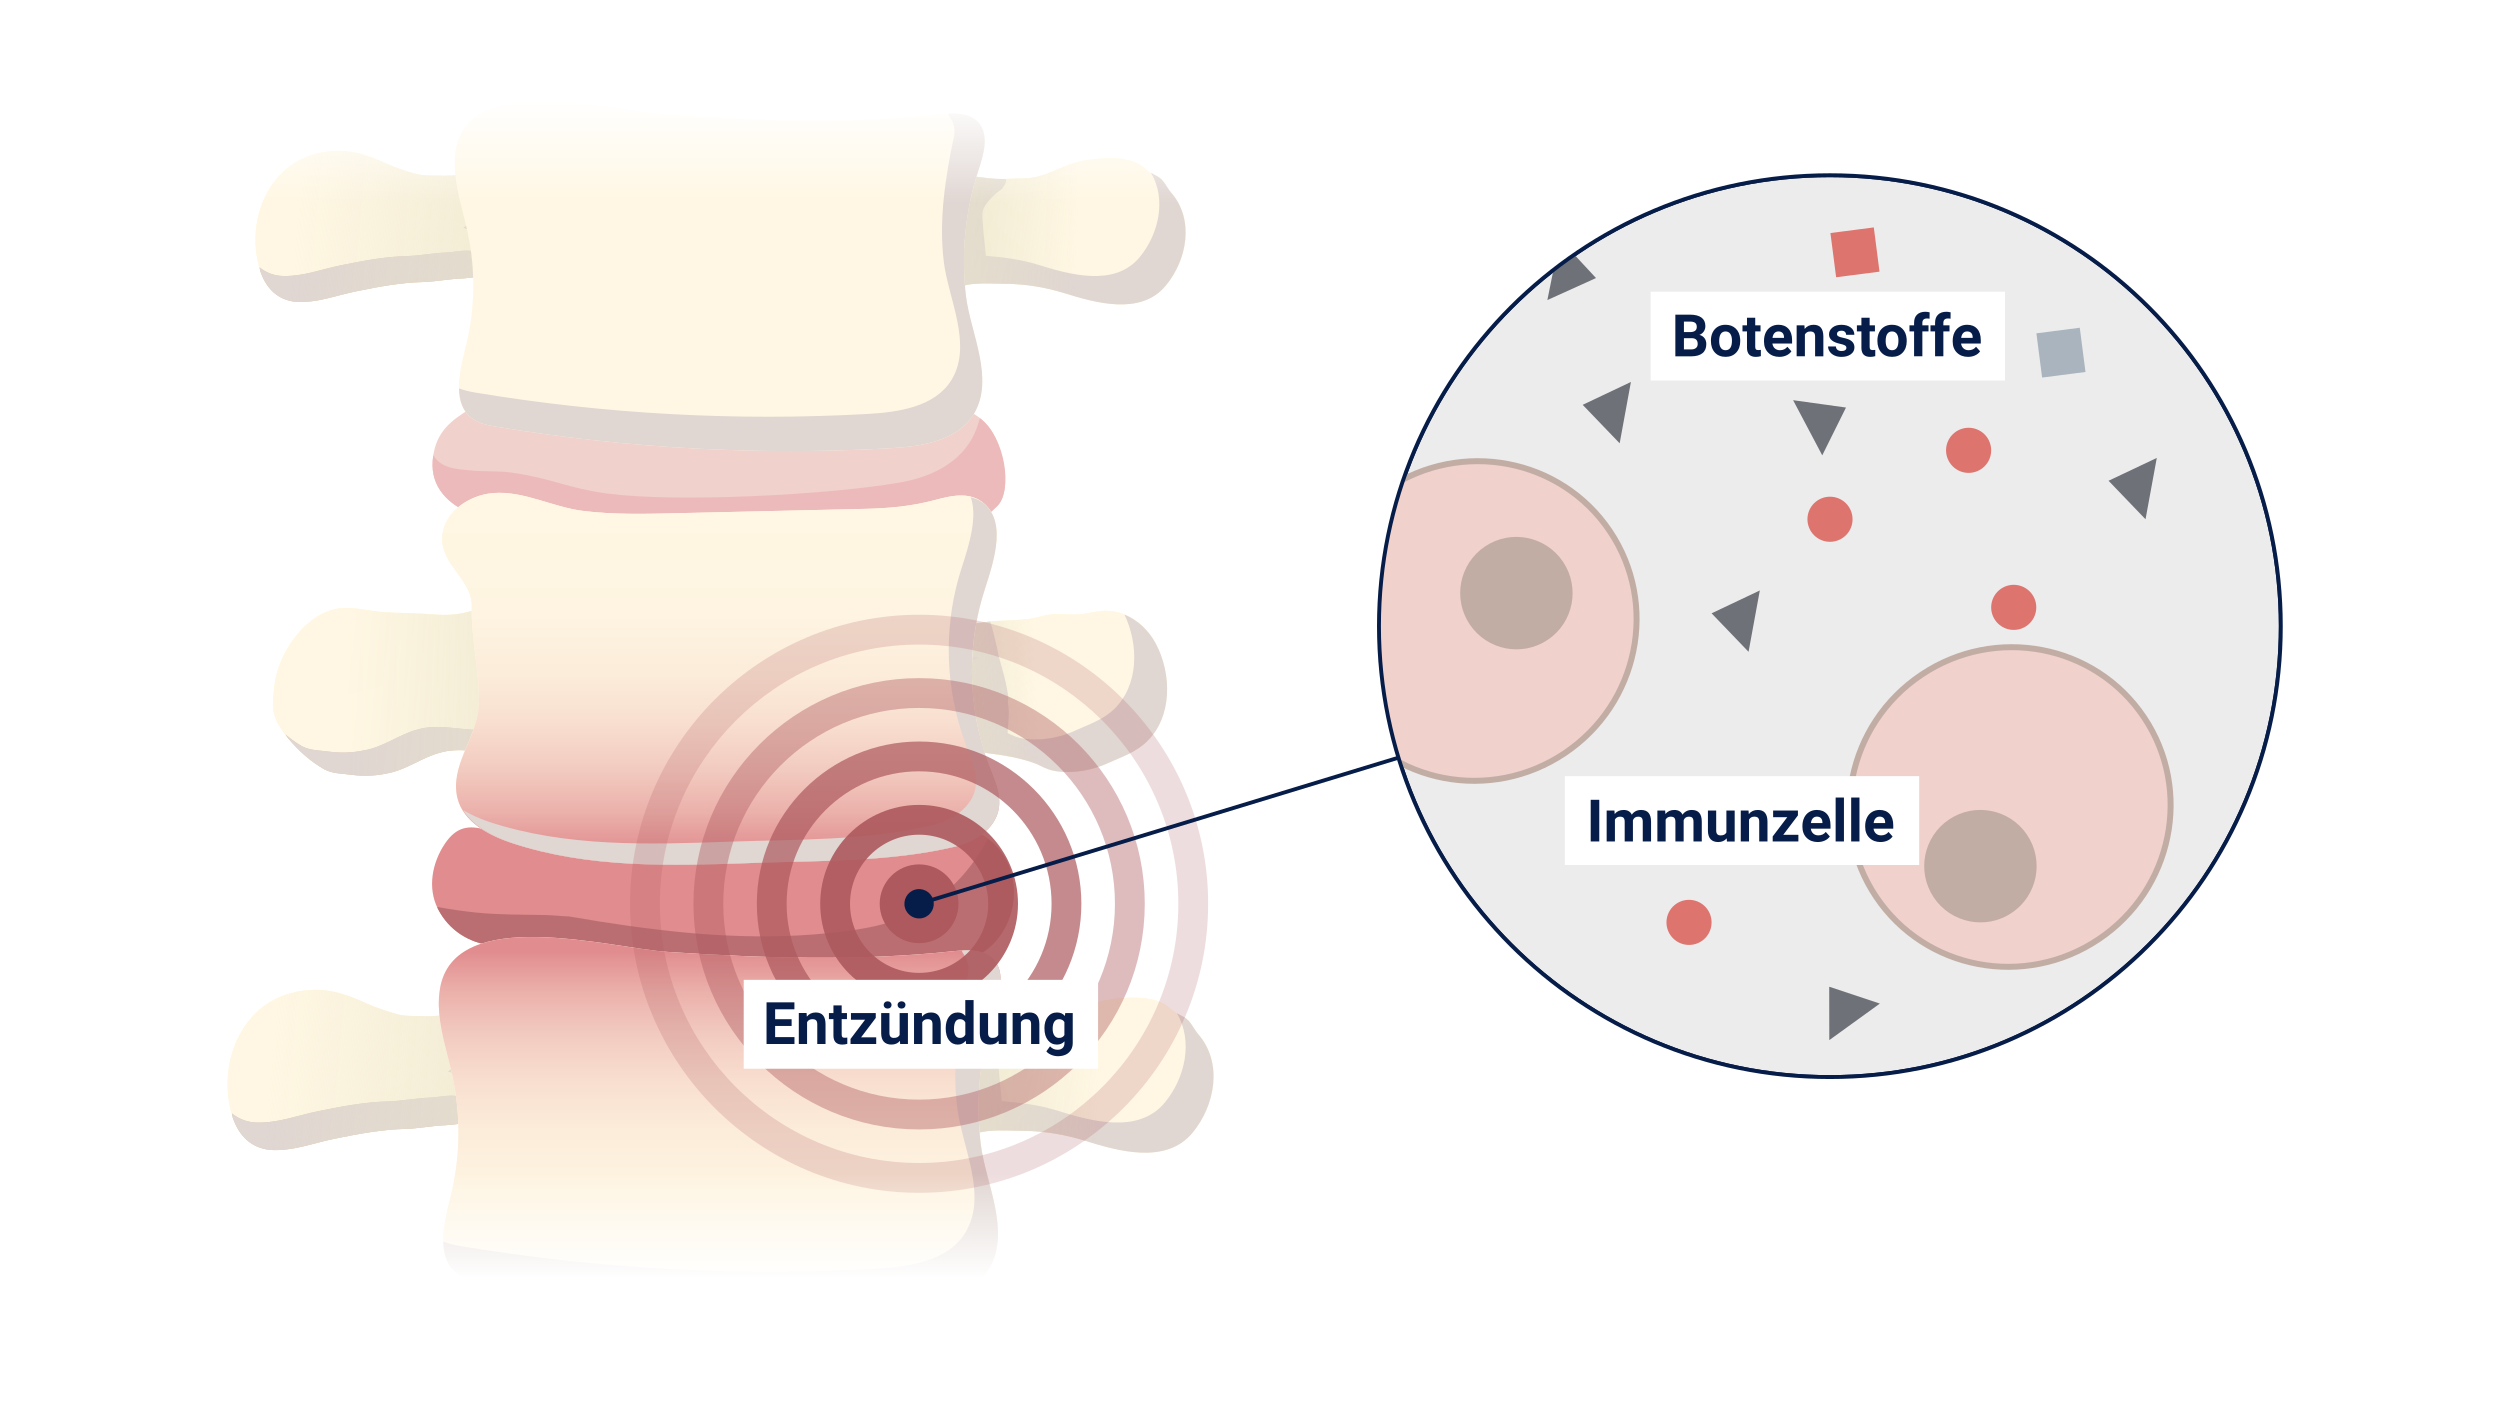 <svg viewBox="0 0 1280 718.84" xmlns="http://www.w3.org/2000/svg" xmlns:xlink="http://www.w3.org/1999/xlink"><linearGradient id="a" gradientUnits="userSpaceOnUse" x1="259.9" x2="138.34" y1="557.51" y2="546.64"><stop offset="0" stop-color="#e7e2c8"/><stop offset=".1" stop-color="#e7e2c8" stop-opacity=".95"/><stop offset=".27" stop-color="#e7e2c8" stop-opacity=".8"/><stop offset=".51" stop-color="#e7e2c8" stop-opacity=".56"/><stop offset=".8" stop-color="#e7e2c8" stop-opacity=".24"/><stop offset="1" stop-color="#e7e2c8" stop-opacity="0"/></linearGradient><linearGradient id="b" x1="500.69" x2="562.96" xlink:href="#a" y1="547.84" y2="549.82"/><linearGradient id="c" x1="266.07" x2="151.39" xlink:href="#a" y1="125.07" y2="114.81"/><linearGradient id="d" x1="493.23" x2="551.97" xlink:href="#a" y1="115.94" y2="117.81"/><linearGradient id="e" x1="266.12" x2="178.16" xlink:href="#a" y1="353.12" y2="354.11"/><linearGradient id="f" x1="491.28" x2="530.81" xlink:href="#a" y1="355.65" y2="353.68"/><linearGradient id="g" gradientUnits="userSpaceOnUse" x1="368.48" x2="368.48" y1="431.2" y2="664.57"><stop offset=".24" stop-color="#e18c8e"/><stop offset=".25" stop-color="#e29192"/><stop offset=".33" stop-color="#ebb1ab"/><stop offset=".42" stop-color="#f2cabf"/><stop offset=".52" stop-color="#f8decf"/><stop offset=".63" stop-color="#fcecda"/><stop offset=".76" stop-color="#fef4e1"/><stop offset="1" stop-color="#fff7e3"/></linearGradient><linearGradient id="h" gradientUnits="userSpaceOnUse" x1="369.02" x2="369.02" y1="259" y2="492.91"><stop offset="0" stop-color="#fff7e3"/><stop offset=".24" stop-color="#fef4e1"/><stop offset=".37" stop-color="#fcecda"/><stop offset=".48" stop-color="#f8decf"/><stop offset=".58" stop-color="#f2cabf"/><stop offset=".67" stop-color="#ebb1ab"/><stop offset=".75" stop-color="#e29192"/><stop offset=".76" stop-color="#e18c8e"/></linearGradient><clipPath id="i"><path d="m1167.77 320.59c0-127.51-103.36-230.87-230.87-230.87-127.5 0-230.87 103.36-230.87 230.87s103.36 230.87 230.87 230.87 230.87-103.36 230.87-230.87"/></clipPath><linearGradient id="j" gradientTransform="matrix(1 0 0 -1 0 73.76)" gradientUnits="userSpaceOnUse" x1="368.67" x2="368.67" y1="43.27" y2="-30.49"><stop offset=".27" stop-color="#fff"/><stop offset="1" stop-color="#fff" stop-opacity="0"/></linearGradient><linearGradient id="k" gradientTransform="matrix(1 0 0 -1 0 13.75)" x1="368.67" x2="368.67" xlink:href="#j" y1="-587.09" y2="-660.85"/><path d="m0 0h1280v718.84h-1280z" fill="#fff"/><path d="m514.57 544.15c-3.01 0-3.01 4.68 0 4.68s3.01-4.68 0-4.68z" fill="#e0d6d2"/><path d="m507.34 553.47c.02-.27.04-.55.07-.82-.08.53-.08.53.01 0 .1-.46.18-.92.3-1.38.93-3.77 2.65-7.28 3.44-11.09.33-1.58-.2-3.44-1.73-4.24-1.39-.73-3.47-.72-4.55.59-1.87 2.26-3.19 4.91-3.63 7.75-.8 1.65-1.6 3.29-2.21 5.02-1.48 4.19-1.23 8.65-1.46 13.01-.14 2.69 2.47 5.26 5.14 5.14 2.64-.12 5.32-2.27 5.14-5.14-.12-1.97-.38-3.93-.49-5.9-.06-.98-.08-1.96-.02-2.94z" fill="#e0d6d2"/><path d="m499.5 121.25c.02-.26.03-.52.06-.77-.07.5-.07.5 0 0 .09-.43.17-.87.28-1.3.87-3.55 2.5-6.87 3.24-10.46.31-1.49-.19-3.24-1.63-4-1.31-.69-3.27-.68-4.3.55-1.77 2.13-3.01 4.63-3.43 7.31-.75 1.55-1.51 3.11-2.08 4.73-1.4 3.95-1.16 8.16-1.38 12.28-.13 2.54 2.33 4.97 4.85 4.85 2.49-.11 5.02-2.14 4.85-4.85-.12-1.86-.35-3.71-.46-5.57-.05-.92-.07-1.85-.02-2.77z" fill="#e0d6d2"/><path d="m505.92 218.17c-10.86-12.86-23.85-9.76-37.88-6.02-9.99-.46-20.24 1.49-31.5 4.99-7.06.18-14.18-.17-21.83-1.25-18.32-2.6-36.43-7.1-54.78-9.39-16.59-2.06-33.93-2.54-50.62-3.16-15.44-.57-30.74 2.45-46.17 1.67-7.57-.38-14.4 1.09-20.15 4.5-.51-.51-1.26-.79-2.04-.32-10.41 6.29-17.49 12.02-19.21 24.62-1.84 13.52 5.37 22.5 17.22 28.32 13.62 6.69 29.98 9.92 44.34 15.07 15.56 5.58 31.78 7.12 48.09 9.38 16.34 2.26 32.66 3.89 49.19 4.42 19.33.62 37.3-2.47 56.34-4.96 15.61-2.04 14.72-13.94 30.4-15.35 17.83-1.61 27.28 4.42 43.32-11.62 8.03-8.03 2.63-32.18-4.72-40.89z" fill="#f1d1cc"/><path d="m494.3 423.98c-14.48-3.7-29.58.11-44.03 1.17-17.05 1.25-34.1 3.35-51.11 4.49-33.53 2.25-67.33-.6-100.69-3.71-14.61-1.36-31.05-4.84-45.61-2.5-1.57.25-3.07.79-4.57 1.3-8.16-2.24-14.54-1.59-20.45 7.17-6.53 9.67-9.12 22.63-3.64 33.4 5.68 11.18 16.17 17.64 28.32 18.9 7.54.79 14.99.81 22.55 1.26 11.32.69 21.46 4 32.46 6.34 14.27 3.04 29.09 5.57 43.62 6.93 16.56 1.55 33.02 4.18 49.76 3.89 8.81-.15 17.47-1.9 26.27-2.25 7.44-.3 14.67.35 22.07-.56 8.78-1.08 17.38-3.01 26.08-4.53 7.88-1.38 16.08-1.54 23.4-5.06 28.16-13.54 27.69-58.04-4.43-66.25z" fill="#e18c8e"/><path d="m460.04 247.17c-36 6.14-113.31 10.31-149.24 5.49-20.24-2.72-26.97-7.42-48.31-10.63-7.29-1.1-14.82-.39-22.8-1.29-5.26-.59-13.89-.74-17.83-7.71-2.45 14.59 5.96 23.61 17.11 29.1 13.62 6.69 29.98 9.92 44.34 15.07 15.56 5.58 31.78 7.12 48.09 9.38 16.34 2.26 32.66 3.89 49.19 4.42 19.33.62 37.3-2.47 56.34-4.96 15.61-2.04 14.72-13.94 30.4-15.35 17.83-1.61 27.28 4.42 43.32-11.62 8.03-8.03 3.99-35.1-8.7-44.8-1.36-1.04-1.55 26.03-41.91 32.91z" fill="#edbabb"/><path d="m505.78 429.5c-7.11 13.22-16.68 24.9-29.85 33.32-16.29 10.41-33.49 13.13-52.37 15.01-39.23 3.91-77.66.12-116.48-6-4.67-.74-9.34-1.52-14-2.33-.54-.09-1.08-.19-1.61-.28-4.04-.12-8.2-.64-12.14-.72-11.91-.24-23.84-.07-35.71-1.29-6.82-.7-13.33-1.68-19.73-2.87.14.31.15.66.31.96 5.68 11.18 16.17 17.64 28.32 18.9 7.54.79 14.99.81 22.55 1.26 11.32.69 21.46 4 32.46 6.34 14.27 3.04 29.09 5.57 43.62 6.93 16.56 1.55 33.02 4.18 49.76 3.89 8.81-.15 17.47-1.9 26.27-2.25 7.44-.3 14.67.35 22.07-.56 8.78-1.08 17.38-3.01 26.08-4.53 7.88-1.38 16.08-1.54 23.4-5.06 24.21-11.64 27.1-46.06 7.05-60.73z" fill="#b76b6f" opacity=".9"/><path d="m249.82 517.43c-10.53 0-20.59 2.87-30.88 2.87-5.03-.24-10.53.24-15.32-.96-5.03-1.44-11.01-3.35-15.8-5.51-9.57-4.31-18.19-7.66-28.97-6.94-9.58.48-19.63 4.07-26.81 10.77-14.6 13.41-18.91 35.67-12.93 54.34 3.11 9.34 9.34 15.8 19.39 16.76 11.49.72 22.03-3.59 32.8-5.75 11.73-2.39 24.18-4.79 36.39-5.03 6.94-.24 13.89-1.68 20.83-1.92 5.75-.24 12.45-2.39 17.71.48 4.31 2.15 8.38-3.11 5.03-6.7-3.59-4.07-8.38-5.75-13.41-7.18.72-.48 1.68-.96 2.15-1.68.96-.72 1.92-1.68 2.39-2.87 1.2-1.68 1.68-3.59 1.68-5.51.24-.72.48-1.68.24-2.63 0-1.44-.24-3.11-.48-4.55 0-.24-.24-.48-.24-.72v-.72c0-.72.24-1.91.24-2.63 0-1.44-.24-3.11-.48-4.55-.48-1.92-1.44-3.83-2.87-5.51 3.11-.24 5.98-.72 9.34-.72 8.38 0 8.38-12.93 0-13.17z" fill="#fff9da"/><path d="m507.17 578.95c5.75-.48 11.49 0 17.24 0 10.77.24 20.83 1.92 30.88 5.03 17 5.27 41.65 12.45 55.3-4.07 11.49-13.88 15.8-35.91 2.63-50.75-2.39-2.87-3.59-6.46-6.94-8.38-1.68-.96-3.35-1.44-4.79-2.63-1.92-1.2-3.35-2.87-5.27-4.07-8.38-4.55-21.07-3.59-30.4-1.91-11.01 1.91-20.83 9.57-32.08 9.57-6.7 0-13.65.96-20.59-.24-4.31-.72-12.45-.72-15.8-4.07s-8.38 1.68-5.27 5.27c2.87 3.35 7.66 5.03 12.69 5.98-1.68.24-3.35.48-4.79 1.2h-.48c-.24 0-.48.24-.72.24-.48.24-1.2.48-1.68.96-5.03 2.39-8.86 7.18-8.86 13.17.24 3.35 1.44 6.22 3.35 8.86.48.72 1.2 1.44 1.68 1.92l.24.24c-5.03 1.68-10.53 3.83-13.17 7.42-2.87 3.83-3.83 9.34-.96 13.41 3.35 4.79 8.14 6.7 13.65 5.51 4.79-.72 9.34-2.39 14.12-2.63z" fill="#fff9da"/><path d="m256.28 362.06c-3.11 0-6.22-.24-9.58-.72.48-.24 1.2-.48 1.44-.96 1.44-1.68 3.11-3.59 3.59-5.75.48-2.39.24-4.55-.48-6.7.24-.72.96-1.2 1.2-2.15 0-.48 0-1.2.24-1.68.72-2.16 1.2-4.31 1.2-6.7 0-3.83-.96-7.42-2.87-10.77-1.44-2.39-3.35-4.31-5.51-5.98 2.15-1.68 4.31-3.11 6.46-5.03 3.11-2.63-.72-6.46-3.83-5.27-8.14 3.59-16.28 5.03-25.14 4.31s-17.48-.72-26.09-1.2c-8.86-.48-18.19-3.83-26.81-1.2-7.9 2.16-14.36 7.9-19.39 14.36-5.51 7.42-9.34 16.04-10.29 25.14-.48 4.31-.96 8.86-.24 13.17 1.2 5.03 4.07 9.1 7.42 13.17 5.51 6.46 11.01 11.49 18.43 15.8 4.55 2.39 9.58 2.15 14.6 2.87 5.75.72 11.49.48 17.24-.72 10.05-1.68 18.19-8.38 27.77-10.77 9.82-2.87 20.59.24 30.64.24 15.08 0 15.08-22.98 0-23.46z" fill="#fff9da"/><path d="m487.08 385.39c2.5-.45 4.91-1.32 7.41-1.75-3.98.68 5.24.75 1.19.08 2.18.36 4.34.88 6.5 1.3 1.24.24 2.48.45 3.73.64.45.07 3.87.53 5.13.69 4.78.71 9.52 1.61 14.16 2.97 1.96.57 3.94 1.23 5.84 1.99.43.22 1.36.66 1.53.75 2.72 1.34 5.28 2.44 8.29 2.84 9.22 1.24 18.59-.52 26.99-4.42 5.81-2.7 13.43-5.14 19.11-10.57 13.44-12.82 13-34.88 4.78-50.41-4.57-8.63-12.86-15.42-22.72-16.62-5.28-.65-9.95.84-15.11 1.56-4.12.57-8.49-.04-12.66-.04-5.59 0-10.45 2.16-15.94 2.7-6.34.63-12.69.5-19.04 1.21-5.37.6-10.85 1.87-16.16.44-4.21-1.13-9.94-1.32-13.57-3.76-5.43-3.66-11.05 4.31-6.8 8.81 2.46 2.6 5.43 3.98 8.66 5.37 3.46 1.48 6.63 3.51 10.13 4.91 4.23 1.69-3.11 1.22 1.39 1.69-.1.03 2.57.83 2.47.86-2.94 1.01 3.26 2.48.39 3.65 1.68-.69.69-.32-.44.07-1.96.68-3.86 1.51-5.76 2.33-5.01 2.17-9.51 5.17-14.17 7.98-8.13 4.91-11.45 15.01-7.77 23.72 3.87 9.17 12.94 12.71 22.41 11z" fill="#fff9da"/><path d="m249.82 517.43c-10.53 0-20.59 2.87-30.88 2.87-5.03-.24-10.53.24-15.32-.96-5.03-1.44-11.01-3.35-15.8-5.51-9.57-4.31-18.19-7.66-28.97-6.94-9.58.48-19.63 4.07-26.81 10.77-14.6 13.41-18.91 35.67-12.93 54.34 3.11 9.34 9.34 15.8 19.39 16.76 11.49.72 22.03-3.59 32.8-5.75 11.73-2.39 24.18-4.79 36.39-5.03 6.94-.24 13.89-1.68 20.83-1.92 5.75-.24 12.45-2.39 17.71.48 4.31 2.15 8.38-3.11 5.03-6.7-3.59-4.07-8.38-5.75-13.41-7.18.72-.48 1.68-.96 2.15-1.68.96-.72 1.92-1.68 2.39-2.87 1.2-1.68 1.68-3.59 1.68-5.51.24-.72.48-1.68.24-2.63 0-1.44-.24-3.11-.48-4.55 0-.24-.24-.48-.24-.72v-.72c0-.72.24-1.91.24-2.63 0-1.44-.24-3.11-.48-4.55-.48-1.92-1.44-3.83-2.87-5.51 3.11-.24 5.98-.72 9.34-.72 8.38 0 8.38-12.93 0-13.17z" fill="#fff7e3"/><path d="m507.17 578.95c5.75-.48 11.49 0 17.24 0 10.77.24 20.83 1.92 30.88 5.03 17 5.27 41.65 12.45 55.3-4.07 11.49-13.88 15.8-35.91 2.63-50.75-2.39-2.87-3.59-6.46-6.94-8.38-1.68-.96-3.35-1.44-4.79-2.63-1.92-1.2-3.35-2.87-5.27-4.07-8.38-4.55-21.07-3.59-30.4-1.91-11.01 1.91-20.83 9.57-32.08 9.57-6.7 0-13.65.96-20.59-.24-4.31-.72-12.45-.72-15.8-4.07s-8.38 1.68-5.27 5.27c2.87 3.35 7.66 5.03 12.69 5.98-1.68.24-3.35.48-4.79 1.2h-.48c-.24 0-.48.24-.72.24-.48.24-1.2.48-1.68.96-5.03 2.39-8.86 7.18-8.86 13.17.24 3.35 1.44 6.22 3.35 8.86.48.72 1.2 1.44 1.68 1.92l.24.24c-5.03 1.68-10.53 3.83-13.17 7.42-2.87 3.83-3.83 9.34-.96 13.41 3.35 4.79 8.14 6.7 13.65 5.51 4.79-.72 9.34-2.39 14.12-2.63z" fill="#fff7e3"/><path d="m256.28 362.06c-3.11 0-6.22-.24-9.58-.72.48-.24 1.2-.48 1.44-.96 1.44-1.68 3.11-3.59 3.59-5.75.48-2.39.24-4.55-.48-6.7.24-.72.96-1.2 1.2-2.15 0-.48 0-1.2.24-1.68.72-2.16 1.2-4.31 1.2-6.7 0-3.83-.96-7.42-2.87-10.77-1.44-2.39-3.35-4.31-5.51-5.98 2.15-1.68 4.31-3.11 6.46-5.03 3.11-2.63-.72-6.46-3.83-5.27-8.14 3.59-16.28 5.03-25.14 4.31s-17.48-.72-26.09-1.2c-8.86-.48-18.19-3.83-26.81-1.2-7.9 2.16-14.36 7.9-19.39 14.36-5.51 7.42-9.34 16.04-10.29 25.14-.48 4.31-.96 8.86-.24 13.17 1.2 5.03 4.07 9.1 7.42 13.17 5.51 6.46 11.01 11.49 18.43 15.8 4.55 2.39 9.58 2.15 14.6 2.87 5.75.72 11.49.48 17.24-.72 10.05-1.68 18.19-8.38 27.77-10.77 9.82-2.87 20.59.24 30.64.24 15.08 0 15.08-22.98 0-23.46z" fill="#fff7e3"/><path d="m487.08 385.39c2.5-.45 4.91-1.32 7.41-1.75-3.98.68 5.24.75 1.19.08 2.18.36 4.34.88 6.5 1.3 1.24.24 2.48.45 3.73.64.45.07 3.87.53 5.13.69 4.78.71 9.52 1.61 14.16 2.97 1.96.57 3.94 1.23 5.84 1.99.43.22 1.36.66 1.53.75 2.72 1.34 5.28 2.44 8.29 2.84 9.22 1.24 18.59-.52 26.99-4.42 5.81-2.7 13.43-5.14 19.11-10.57 13.44-12.82 13-34.88 4.78-50.41-4.57-8.63-12.86-15.42-22.72-16.62-5.28-.65-9.95.84-15.11 1.56-4.12.57-8.49-.04-12.66-.04-5.59 0-10.45 2.16-15.94 2.7-6.34.63-12.69.5-19.04 1.21-5.37.6-10.85 1.87-16.16.44-4.21-1.13-9.94-1.32-13.57-3.76-5.43-3.66-11.05 4.31-6.8 8.81 2.46 2.6 5.43 3.98 8.66 5.37 3.46 1.48 6.63 3.51 10.13 4.91 4.23 1.69-3.11 1.22 1.39 1.69-.1.03 2.57.83 2.47.86-2.94 1.01 3.26 2.48.39 3.65 1.68-.69.69-.32-.44.07-1.96.68-3.86 1.51-5.76 2.33-5.01 2.17-9.51 5.17-14.17 7.98-8.13 4.91-11.45 15.01-7.77 23.72 3.87 9.17 12.94 12.71 22.41 11z" fill="#fff7e3"/><path d="m256.56 87.25c-9.94 0-19.42 2.71-29.13 2.71-4.74-.23-9.94.23-14.45-.9-4.74-1.35-10.39-3.16-14.91-5.19-9.03-4.07-17.16-7.23-27.33-6.55-9.03.45-18.52 3.84-25.29 10.16-13.78 12.65-17.84 33.65-12.2 51.27 2.94 8.81 8.81 14.9 18.29 15.81 10.84.68 20.78-3.39 30.94-5.42 11.07-2.26 22.81-4.52 34.33-4.74 6.55-.23 13.1-1.58 19.65-1.81 5.42-.23 11.74-2.26 16.71.45 4.06 2.03 7.91-2.94 4.74-6.32-3.39-3.84-7.9-5.42-12.65-6.77.68-.45 1.58-.9 2.03-1.58.9-.68 1.81-1.58 2.26-2.71 1.13-1.58 1.58-3.39 1.58-5.19.23-.68.45-1.58.23-2.49 0-1.35-.23-2.94-.45-4.29 0-.22-.23-.45-.23-.68v-.68c0-.68.23-1.81.23-2.48 0-1.35-.23-2.94-.45-4.29-.45-1.81-1.35-3.61-2.71-5.19 2.94-.23 5.65-.68 8.81-.68 7.9 0 7.9-12.19 0-12.42z" fill="#fff9da"/><path d="m499.34 145.29c5.42-.45 10.84 0 16.26 0 10.16.23 19.65 1.81 29.13 4.74 16.03 4.97 39.3 11.74 52.17-3.84 10.84-13.1 14.9-33.88 2.48-47.88-2.26-2.71-3.39-6.1-6.55-7.9-1.58-.9-3.16-1.35-4.52-2.48-1.81-1.13-3.16-2.71-4.97-3.84-7.9-4.29-19.87-3.39-28.68-1.81-10.39 1.81-19.65 9.03-30.26 9.03-6.32 0-12.87.9-19.42-.23-4.06-.68-11.74-.68-14.91-3.84-3.16-3.16-7.9 1.58-4.97 4.97 2.71 3.16 7.23 4.74 11.97 5.65-1.58.22-3.16.45-4.52 1.13h-.45c-.23 0-.45.23-.68.23-.45.22-1.13.45-1.58.9-4.74 2.26-8.36 6.77-8.36 12.42.22 3.16 1.35 5.87 3.16 8.36.45.68 1.13 1.35 1.58 1.81l.23.23c-4.74 1.58-9.94 3.61-12.42 7-2.71 3.61-3.61 8.81-.9 12.65 3.16 4.52 7.68 6.32 12.87 5.19 4.52-.68 8.81-2.26 13.33-2.48z" fill="#fff9da"/><path d="m256.56 87.25c-9.94 0-19.42 2.71-29.13 2.71-4.74-.23-9.94.23-14.45-.9-4.74-1.35-10.39-3.16-14.91-5.19-9.03-4.07-17.16-7.23-27.33-6.55-9.03.45-18.52 3.84-25.29 10.16-13.78 12.65-17.84 33.65-12.2 51.27 2.94 8.81 8.81 14.9 18.29 15.81 10.84.68 20.78-3.39 30.94-5.42 11.07-2.26 22.81-4.52 34.33-4.74 6.55-.23 13.1-1.58 19.65-1.81 5.42-.23 11.74-2.26 16.71.45 4.06 2.03 7.91-2.94 4.74-6.32-3.39-3.84-7.9-5.42-12.65-6.77.68-.45 1.58-.9 2.03-1.58.9-.68 1.81-1.58 2.26-2.71 1.13-1.58 1.58-3.39 1.58-5.19.23-.68.45-1.58.23-2.49 0-1.35-.23-2.94-.45-4.29 0-.22-.23-.45-.23-.68v-.68c0-.68.23-1.81.23-2.48 0-1.35-.23-2.94-.45-4.29-.45-1.81-1.35-3.61-2.71-5.19 2.94-.23 5.65-.68 8.81-.68 7.9 0 7.9-12.19 0-12.42z" fill="#fff7e3"/><path d="m499.34 145.29c5.42-.45 10.84 0 16.26 0 10.16.23 19.65 1.81 29.13 4.74 16.03 4.97 39.3 11.74 52.17-3.84 10.84-13.1 14.9-33.88 2.48-47.88-2.26-2.71-3.39-6.1-6.55-7.9-1.58-.9-3.16-1.35-4.52-2.48-1.81-1.13-3.16-2.71-4.97-3.84-7.9-4.29-19.87-3.39-28.68-1.81-10.39 1.81-19.65 9.03-30.26 9.03-6.32 0-12.87.9-19.42-.23-4.06-.68-11.74-.68-14.91-3.84-3.16-3.16-7.9 1.58-4.97 4.97 2.71 3.16 7.23 4.74 11.97 5.65-1.58.22-3.16.45-4.52 1.13h-.45c-.23 0-.45.23-.68.23-.45.22-1.13.45-1.58.9-4.74 2.26-8.36 6.77-8.36 12.42.22 3.16 1.35 5.87 3.16 8.36.45.68 1.13 1.35 1.58 1.81l.23.23c-4.74 1.58-9.94 3.61-12.42 7-2.71 3.61-3.61 8.81-.9 12.65 3.16 4.52 7.68 6.32 12.87 5.19 4.52-.68 8.81-2.26 13.33-2.48z" fill="#fff7e3"/><path d="m237.85 562.67c.08-.05.15-.13.24-.18-.09-.04-.17.01-.26-.03-5.27-2.87-11.97-.72-17.71-.48-6.94.24-13.89 1.68-20.83 1.92-12.21.24-24.66 2.63-36.39 5.03-10.77 2.16-21.3 6.46-32.8 5.75-4.58-.44-8.27-2.14-11.33-4.61.18.64.14 1.33.34 1.95 3.11 9.34 9.34 15.8 19.39 16.76 11.49.72 22.03-3.59 32.8-5.75 11.73-2.39 24.18-4.79 36.39-5.03 6.94-.24 13.89-1.68 20.83-1.92 5.75-.24 12.45-2.39 17.71.48 4.31 2.15 8.38-3.11 5.03-6.7-3.59-4.07-8.38-5.75-13.41-7.18z" fill="#decbb3"/><path d="m249.82 517.43c-5.71 0-11.28.78-16.82 1.56.77 1.22 1.62 2.43 1.95 3.73.24 1.44.48 3.11.48 4.55 0 .72-.24 1.92-.24 2.63v.72c0 .24.24.48.24.72.24 1.44.48 3.11.48 4.55.24.96 0 1.92-.24 2.63 0 1.91-.48 3.83-1.68 5.51-.48 1.2-1.44 2.15-2.39 2.87-.48.72-1.44 1.2-2.15 1.68 5.03 1.44 9.81 3.11 13.41 7.18.11.12.07.25.16.37.45-1.16 1.07-2.29 1.07-3.51.24-.72.48-1.68.24-2.63 0-1.44-.24-3.11-.48-4.55 0-.24-.24-.48-.24-.72v-.72c0-.72.24-1.91.24-2.63 0-1.44-.24-3.11-.48-4.55-.48-1.92-1.44-3.83-2.87-5.51 3.11-.24 5.98-.72 9.34-.72 8.38 0 8.38-12.93 0-13.17z" fill="#decbb3"/><path d="m237.85 562.67c.08-.05.15-.13.24-.18-.09-.04-.17.01-.26-.03-5.27-2.87-11.97-.72-17.71-.48-6.94.24-13.89 1.68-20.83 1.92-12.21.24-24.66 2.63-36.39 5.03-10.77 2.16-21.3 6.46-32.8 5.75-4.58-.44-8.27-2.14-11.33-4.61.18.64.14 1.33.34 1.95 3.11 9.34 9.34 15.8 19.39 16.76 11.49.72 22.03-3.59 32.8-5.75 11.73-2.39 24.18-4.79 36.39-5.03 6.94-.24 13.89-1.68 20.83-1.92 5.75-.24 12.45-2.39 17.71.48 4.31 2.15 8.38-3.11 5.03-6.7-3.59-4.07-8.38-5.75-13.41-7.18z" fill="#e0d6d2"/><path d="m249.82 517.43c-5.71 0-11.28.78-16.82 1.56.77 1.22 1.62 2.43 1.95 3.73.24 1.44.48 3.11.48 4.55 0 .72-.24 1.92-.24 2.63v.72c0 .24.24.48.24.72.24 1.44.48 3.11.48 4.55.24.96 0 1.92-.24 2.63 0 1.91-.48 3.83-1.68 5.51-.48 1.2-1.44 2.15-2.39 2.87-.48.72-1.44 1.2-2.15 1.68 5.03 1.44 9.81 3.11 13.41 7.18.11.12.07.25.16.37.45-1.16 1.07-2.29 1.07-3.51.24-.72.48-1.68.24-2.63 0-1.44-.24-3.11-.48-4.55 0-.24-.24-.48-.24-.72v-.72c0-.72.24-1.91.24-2.63 0-1.44-.24-3.11-.48-4.55-.48-1.92-1.44-3.83-2.87-5.51 3.11-.24 5.98-.72 9.34-.72 8.38 0 8.38-12.93 0-13.17z" fill="#e0d6d2"/><path d="m613.22 529.16c-2.39-2.87-3.59-6.46-6.94-8.38-1.31-.75-2.55-1.32-3.74-2.06 8.57 14.48 4.14 33.37-6.14 45.78-13.65 16.52-38.3 9.34-55.3 4.07-9.2-2.85-18.73-4.03-28.29-4.83.25.02-.68-8.08-.77-8.79-.31-2.59-.57-5.19-.69-7.8-.11-2.57-.69-5.23-.08-7.77.59-2.45 2.24-4.43 3.91-6.23 1.79-1.93 3.49-3.81 5.8-5.14 1.63-.94 4.08-5.93 2.23-5.93-9.5 0-12.23-.96-15.43-1.22-.53.43-4.65 3.05-5.09 3.55-.82.94-1.37 2.02-1.37 3.31 0 .8.51 1.56.96 2.31-.17.76-.34 1.52-.54 2.27-.86 3.17-.75 6.33-.82 9.58-.07 3.53-.38 7.05-.51 10.57-.12 3.3.58 6.56.5 9.86-.01.4.37.68.45 1.07-2.8-.06-5.59-.06-8.38.18-4.79.24-9.34 1.92-14.47 2.61-1.22 3.28-1.19 6.97.89 9.93 3.35 4.79 8.14 6.7 13.65 5.51 4.79-.72 9.34-2.39 14.12-2.63 5.75-.48 11.49 0 17.24 0 10.77.24 20.83 1.92 30.88 5.03 17 5.27 41.65 12.45 55.3-4.07 11.49-13.88 15.8-35.91 2.63-50.75z" fill="#e0d6d2"/><path d="m245.27 129.93c.07-.05.14-.12.22-.17-.09-.04-.16.01-.25-.03-4.97-2.71-11.29-.68-16.71-.45-6.55.23-13.1 1.58-19.65 1.81-11.52.22-23.26 2.48-34.33 4.74-10.16 2.03-20.1 6.1-30.94 5.42-4.32-.41-7.8-2.02-10.69-4.35.17.6.14 1.25.33 1.84 2.94 8.81 8.81 14.9 18.29 15.81 10.84.68 20.78-3.39 30.94-5.42 11.07-2.26 22.81-4.52 34.33-4.74 6.55-.23 13.1-1.58 19.65-1.81 5.42-.23 11.74-2.26 16.71.45 4.06 2.03 7.91-2.94 4.74-6.32-3.39-3.84-7.9-5.42-12.65-6.77z" fill="#decbb3"/><path d="m256.56 87.25c-5.39 0-10.64.74-15.87 1.47.72 1.16 1.53 2.3 1.84 3.52.23 1.35.45 2.94.45 4.29 0 .68-.23 1.81-.23 2.48v.68c0 .23.23.45.23.68.23 1.35.45 2.94.45 4.29.22.9 0 1.81-.23 2.49 0 1.81-.45 3.61-1.58 5.19-.45 1.13-1.35 2.03-2.26 2.71-.45.68-1.35 1.13-2.03 1.58 4.74 1.35 9.26 2.94 12.65 6.77.1.11.06.24.15.35.42-1.09 1.01-2.16 1.01-3.31.23-.68.45-1.58.23-2.49 0-1.35-.23-2.94-.45-4.29 0-.22-.23-.45-.23-.68v-.68c0-.68.23-1.81.23-2.48 0-1.35-.23-2.94-.45-4.29-.45-1.81-1.35-3.61-2.71-5.19 2.94-.23 5.65-.68 8.81-.68 7.9 0 7.9-12.19 0-12.42z" fill="#decbb3"/><path d="m245.27 129.93c.07-.05.14-.12.22-.17-.09-.04-.16.01-.25-.03-4.97-2.71-11.29-.68-16.71-.45-6.55.23-13.1 1.58-19.65 1.81-11.52.22-23.26 2.48-34.33 4.74-10.16 2.03-20.1 6.1-30.94 5.42-4.32-.41-7.8-2.02-10.69-4.35.17.6.14 1.25.33 1.84 2.94 8.81 8.81 14.9 18.29 15.81 10.84.68 20.78-3.39 30.94-5.42 11.07-2.26 22.81-4.52 34.33-4.74 6.55-.23 13.1-1.58 19.65-1.81 5.42-.23 11.74-2.26 16.71.45 4.06 2.03 7.91-2.94 4.74-6.32-3.39-3.84-7.9-5.42-12.65-6.77z" fill="#e0d6d2"/><path d="m256.56 87.25c-5.39 0-10.64.74-15.87 1.47.72 1.16 1.53 2.3 1.84 3.52.23 1.35.45 2.94.45 4.29 0 .68-.23 1.81-.23 2.48v.68c0 .23.23.45.23.68.23 1.35.45 2.94.45 4.29.22.9 0 1.81-.23 2.49 0 1.81-.45 3.61-1.58 5.19-.45 1.13-1.35 2.03-2.26 2.71-.45.68-1.35 1.13-2.03 1.58 4.74 1.35 9.26 2.94 12.65 6.77.1.11.06.24.15.35.42-1.09 1.01-2.16 1.01-3.31.23-.68.45-1.58.23-2.49 0-1.35-.23-2.94-.45-4.29 0-.22-.23-.45-.23-.68v-.68c0-.68.23-1.81.23-2.48 0-1.35-.23-2.94-.45-4.29-.45-1.81-1.35-3.61-2.71-5.19 2.94-.23 5.65-.68 8.81-.68 7.9 0 7.9-12.19 0-12.42z" fill="#e0d6d2"/><path d="m599.39 98.32c-2.26-2.71-3.39-6.1-6.55-7.9-1.24-.71-2.4-1.25-3.53-1.94 8.08 13.66 3.9 31.48-5.79 43.19-12.87 15.58-36.13 8.81-52.17 3.84-8.68-2.69-17.67-3.81-26.69-4.56.24.02-.64-7.62-.72-8.29-.29-2.44-.54-4.9-.65-7.36-.1-2.42-.65-4.94-.08-7.33.55-2.31 2.11-4.18 3.69-5.88 1.69-1.82 3.29-3.59 5.47-4.85 1.53-.88 3.85-5.59 2.11-5.59-8.96 0-11.54-.91-14.56-1.15-.5.4-4.39 2.88-4.8 3.35-.78.89-1.29 1.91-1.29 3.12 0 .76.49 1.47.9 2.18-.16.72-.32 1.43-.51 2.14-.81 2.99-.71 5.98-.77 9.04-.07 3.33-.36 6.65-.48 9.98-.11 3.12.55 6.19.47 9.3 0 .37.35.64.42 1-2.64-.05-5.27-.06-7.91.17-4.52.23-8.81 1.81-13.65 2.46-1.15 3.09-1.12 6.58.84 9.36 3.16 4.52 7.68 6.32 12.87 5.19 4.52-.68 8.81-2.26 13.33-2.48 5.42-.45 10.84 0 16.26 0 10.16.23 19.65 1.81 29.13 4.74 16.03 4.97 39.3 11.74 52.17-3.84 10.84-13.1 14.9-33.88 2.48-47.88z" fill="#e0d6d2"/><path d="m256.28 362.06c-.06 0-.13-.01-.19-.01.03 5.83-3.73 11.61-11.3 11.61-10.06 0-20.83-3.11-30.64-.24-9.58 2.39-17.71 9.1-27.77 10.77-5.75 1.2-11.49 1.44-17.24.72-5.03-.72-10.05-.48-14.6-2.87-3.16-1.84-5.85-3.9-8.47-6.05.53.69.96 1.42 1.53 2.11 5.51 6.46 11.01 11.49 18.43 15.8 4.55 2.39 9.58 2.15 14.6 2.87 5.75.72 11.49.48 17.24-.72 10.05-1.68 18.19-8.38 27.77-10.77 9.82-2.87 20.59.24 30.64.24 15.08 0 15.08-22.98 0-23.46z" fill="#decbb3"/><path d="m256.28 362.06c-.06 0-.13-.01-.19-.01.03 5.83-3.73 11.61-11.3 11.61-10.06 0-20.83-3.11-30.64-.24-9.58 2.39-17.71 9.1-27.77 10.77-5.75 1.2-11.49 1.44-17.24.72-5.03-.72-10.05-.48-14.6-2.87-3.16-1.84-5.85-3.9-8.47-6.05.53.69.96 1.42 1.53 2.11 5.51 6.46 11.01 11.49 18.43 15.8 4.55 2.39 9.58 2.15 14.6 2.87 5.75.72 11.49.48 17.24-.72 10.05-1.68 18.19-8.38 27.77-10.77 9.82-2.87 20.59.24 30.64.24 15.08 0 15.08-22.98 0-23.46z" fill="#e0d6d2"/><path d="m476.11 323.6c2.87-1.18 5.64-2.64 8.58-3.65.1-.03.2-.03.29-.06-4.5-.47-8.89-.81-13.12-2.5-.78-.31-1.51-.74-2.27-1.1-1.6 2.1-1.99 5.24.16 7.51.58.62 1.28.99 1.91 1.49 1.33-.57 2.64-1.15 4.01-1.62 1.12-.39 2.11-.75.44-.07z" fill="#e0d6d2"/><path d="m591.74 329.5c-3.49-6.58-9.15-12.05-16.01-14.82 7.36 15.4 7.48 36.19-5.46 48.54-5.69 5.43-13.3 7.87-19.11 10.57-8.4 3.9-17.77 5.66-26.99 4.42-3.01-.4-5.57-1.5-8.29-2.84-.18-.09 1.34-10.92.15-14.99v-1.92c0-.24.24-.48.24-.72 0-1.68-.48-3.59-.72-5.03 0-.72-.24-1.44-.48-2.15-.24-2.16-.96-4.07-1.44-6.22-.72-3.11-1.92-6.46-2.63-9.82.24-.24-3.65-16.52-4.13-16.28-12.13 1.76-14.07.24-14.79 4.31 0 .24-.24.48-.24.72-.48.72-.72 1.44-1.2 2.15-.96 2.39-2.16 4.79-3.11 7.42-1.44 3.11-1.92 6.7-2.63 10.06-.96 3.59-1.92 6.94-2.63 10.29-1.22 4.89-.55 9.9.83 14.65.8.17 1.6.33 2.39.48-2.17-.42-4.32-.94-6.5-1.3 4.05.67-5.17.6-1.19-.08-2.51.43-4.91 1.29-7.41 1.75-2.35.43-4.68.52-6.91.29.19 1.82.45 3.64 1.2 5.4 3.87 9.17 12.94 12.71 22.41 11 2.5-.45 4.91-1.32 7.41-1.75-3.98.68 5.24.75 1.19.08 2.18.36 4.34.88 6.5 1.3 1.24.24 2.48.45 3.73.64.45.07 3.87.53 5.13.69 4.78.71 9.52 1.61 14.16 2.97 1.96.57 3.94 1.23 5.84 1.99.43.22 1.36.66 1.53.75 2.72 1.34 5.28 2.44 8.29 2.84 9.22 1.24 18.59-.52 26.99-4.42 5.81-2.7 13.43-5.14 19.11-10.57 13.44-12.82 13-34.88 4.78-50.41z" fill="#e0d6d2"/><path d="m249.82 517.43c-10.53 0-20.59 2.87-30.88 2.87-5.03-.24-10.53.24-15.32-.96-5.03-1.44-11.01-3.35-15.8-5.51-9.57-4.31-18.19-7.66-28.97-6.94-9.58.48-19.63 4.07-26.81 10.77-14.6 13.41-18.91 35.67-12.93 54.34 3.11 9.34 9.34 15.8 19.39 16.76 11.49.72 22.03-3.59 32.8-5.75 11.73-2.39 24.18-4.79 36.39-5.03 6.94-.24 13.89-1.68 20.83-1.92 5.75-.24 12.45-2.39 17.71.48 4.31 2.15 8.38-3.11 5.03-6.7-3.59-4.07-8.38-5.75-13.41-7.18.72-.48 1.68-.96 2.15-1.68.96-.72 1.92-1.68 2.39-2.87 1.2-1.68 1.68-3.59 1.68-5.51.24-.72.48-1.68.24-2.63 0-1.44-.24-3.11-.48-4.55 0-.24-.24-.48-.24-.72v-.72c0-.72.24-1.91.24-2.63 0-1.44-.24-3.11-.48-4.55-.48-1.92-1.44-3.83-2.87-5.51 3.11-.24 5.98-.72 9.34-.72 8.38 0 8.38-12.93 0-13.17z" fill="url(#a)" opacity=".56"/><path d="m507.17 578.95c5.75-.48 11.49 0 17.24 0 10.77.24 20.83 1.92 30.88 5.03 17 5.27 41.65 12.45 55.3-4.07 11.49-13.88 15.8-35.91 2.63-50.75-2.39-2.87-3.59-6.46-6.94-8.38-1.68-.96-3.35-1.44-4.79-2.63-1.92-1.2-3.35-2.87-5.27-4.07-8.38-4.55-21.07-3.59-30.4-1.91-11.01 1.91-20.83 9.57-32.08 9.57-6.7 0-13.65.96-20.59-.24-4.31-.72-12.45-.72-15.8-4.07s-8.38 1.68-5.27 5.27c2.87 3.35 7.66 5.03 12.69 5.98-1.68.24-3.35.48-4.79 1.2h-.48c-.24 0-.48.24-.72.24-.48.24-1.2.48-1.68.96-5.03 2.39-8.86 7.18-8.86 13.17.24 3.35 1.44 6.22 3.35 8.86.48.72 1.2 1.44 1.68 1.92l.24.24c-5.03 1.68-10.53 3.83-13.17 7.42-2.87 3.83-3.83 9.34-.96 13.41 3.35 4.79 8.14 6.7 13.65 5.51 4.79-.72 9.34-2.39 14.12-2.63z" fill="url(#b)" opacity=".56"/><path d="m256.56 87.25c-9.94 0-19.42 2.71-29.13 2.71-4.74-.23-9.94.23-14.45-.9-4.74-1.35-10.39-3.16-14.91-5.19-9.03-4.07-17.16-7.23-27.33-6.55-9.03.45-18.52 3.84-25.29 10.16-13.78 12.65-17.84 33.65-12.2 51.27 2.94 8.81 8.81 14.9 18.29 15.81 10.84.68 20.78-3.39 30.94-5.42 11.07-2.26 22.81-4.52 34.33-4.74 6.55-.23 13.1-1.58 19.65-1.81 5.42-.23 11.74-2.26 16.71.45 4.06 2.03 7.91-2.94 4.74-6.32-3.39-3.84-7.9-5.42-12.65-6.77.68-.45 1.58-.9 2.03-1.58.9-.68 1.81-1.58 2.26-2.71 1.13-1.58 1.58-3.39 1.58-5.19.23-.68.45-1.58.23-2.49 0-1.35-.23-2.94-.45-4.29 0-.22-.23-.45-.23-.68v-.68c0-.68.23-1.81.23-2.48 0-1.35-.23-2.94-.45-4.29-.45-1.81-1.35-3.61-2.71-5.19 2.94-.23 5.65-.68 8.81-.68 7.9 0 7.9-12.19 0-12.42z" fill="url(#c)" opacity=".56"/><path d="m499.34 145.29c5.42-.45 10.84 0 16.26 0 10.16.23 19.65 1.81 29.13 4.74 16.03 4.97 39.3 11.74 52.17-3.84 10.84-13.1 14.9-33.88 2.48-47.88-2.26-2.71-3.39-6.1-6.55-7.9-1.58-.9-3.16-1.35-4.52-2.48-1.81-1.13-3.16-2.71-4.97-3.84-7.9-4.29-19.87-3.39-28.68-1.81-10.39 1.81-19.65 9.03-30.26 9.03-6.32 0-12.87.9-19.42-.23-4.06-.68-11.74-.68-14.91-3.84-3.16-3.16-7.9 1.58-4.97 4.97 2.71 3.16 7.23 4.74 11.97 5.65-1.58.22-3.16.45-4.52 1.13h-.45c-.23 0-.45.23-.68.23-.45.22-1.13.45-1.58.9-4.74 2.26-8.36 6.77-8.36 12.42.22 3.16 1.35 5.87 3.16 8.36.45.68 1.13 1.35 1.58 1.81l.23.23c-4.74 1.58-9.94 3.61-12.42 7-2.71 3.61-3.61 8.81-.9 12.65 3.16 4.52 7.68 6.32 12.87 5.19 4.52-.68 8.81-2.26 13.33-2.48z" fill="url(#d)" opacity=".56"/><path d="m256.28 362.06c-3.11 0-6.22-.24-9.58-.72.48-.24 1.2-.48 1.44-.96 1.44-1.68 3.11-3.59 3.59-5.75.48-2.39.24-4.55-.48-6.7.24-.72.96-1.2 1.2-2.15 0-.48 0-1.2.24-1.68.72-2.16 1.2-4.31 1.2-6.7 0-3.83-.96-7.42-2.87-10.77-1.44-2.39-3.35-4.31-5.51-5.98 2.15-1.68 4.31-3.11 6.46-5.03 3.11-2.63-.72-6.46-3.83-5.27-8.14 3.59-16.28 5.03-25.14 4.31s-17.48-.72-26.09-1.2c-8.86-.48-18.19-3.83-26.81-1.2-7.9 2.16-14.36 7.9-19.39 14.36-5.51 7.42-9.34 16.04-10.29 25.14-.48 4.31-.96 8.86-.24 13.17 1.2 5.03 4.07 9.1 7.42 13.17 5.51 6.46 11.01 11.49 18.43 15.8 4.55 2.39 9.58 2.15 14.6 2.87 5.75.72 11.49.48 17.24-.72 10.05-1.68 18.19-8.38 27.77-10.77 9.82-2.87 20.59.24 30.64.24 15.08 0 15.08-22.98 0-23.46z" fill="url(#e)" opacity=".56"/><path d="m487.08 385.39c2.5-.45 4.91-1.32 7.41-1.75-3.98.68 5.24.75 1.19.08 2.18.36 4.34.88 6.5 1.3 1.24.24 2.48.45 3.73.64.45.07 3.87.53 5.13.69 4.78.71 9.52 1.61 14.16 2.97 1.96.57 3.94 1.23 5.84 1.99.43.22 1.36.66 1.53.75 2.72 1.34 5.28 2.44 8.29 2.84 9.22 1.24 18.59-.52 26.99-4.42 5.81-2.7 13.43-5.14 19.11-10.57 13.44-12.82 13-34.88 4.78-50.41-4.57-8.63-12.86-15.42-22.72-16.62-5.28-.65-9.95.84-15.11 1.56-4.12.57-8.49-.04-12.66-.04-5.59 0-10.45 2.16-15.94 2.7-6.34.63-12.69.5-19.04 1.21-5.37.6-10.85 1.87-16.16.44-4.21-1.13-9.94-1.32-13.57-3.76-5.43-3.66-11.05 4.31-6.8 8.81 2.46 2.6 5.43 3.98 8.66 5.37 3.46 1.48 6.63 3.51 10.13 4.91 4.23 1.69 8.62 2.03 13.12 2.5-.1.03-.2.02-.29.06-2.94 1.01-5.71 2.48-8.58 3.65 1.68-.69.69-.32-.44.07-1.96.68-3.86 1.51-5.76 2.33-5.01 2.17-9.51 5.17-14.17 7.98-8.13 4.91-11.45 15.01-7.77 23.72 3.87 9.17 12.94 12.71 22.41 11z" fill="url(#f)" opacity=".56"/><path d="m229.02 540.08c.95 3.73 1.9 7.46 2.7 11.18 4.36 20.38 3.97 41.75-1.12 61.96-3.4 13.5-7.65 30.79 3.64 38.95 3.8 2.75 8.61 3.63 13.23 4.4 70.31 11.73 141.93 15.65 213.1 11.68 17.13-.96 36.84-3.89 45.76-18.55 11.58-19.04-1.79-44.09-4.2-63.98-2.77-22.8-.42-46.45 6.73-68.26 2.86-8.74 6.12-19.46-.15-26.19-5.12-5.49-13.79-4.99-21.25-4.19-48.39 5.17-97.12 3.48-145.58.3-28.93-1.9-109.78-24.75-116.67 19.16-1.76 11.23.99 22.41 3.81 33.55z" fill="#fff7e3"/><path d="m506.74 393c-.4-1.03-.78-2.07-1.16-3.11-9.47-26.43-10.55-55.8-2.97-82.84 3.56-12.71 13.49-35.45 3.07-47.39-7.44-8.53-17.71-6.14-27.23-3.59-11.89 3.18-23.32 4.19-35.91 4.48-32.54.75-65.08 1.5-97.62 2.25-15.49.36-31.11.7-46.52-1.23-15.47-1.94-30.32-10.37-45.91-9.12-12.52 1-25.51 9.97-26.07 22.52-.65 14.61 15.52 21.71 15.13 35.74-.47 16.88 4.43 34.66 3.53 50.98-.89 16.06-15.02 30.54-10.84 47.09 3.06 12.09 15.81 18.83 27.64 22.77 39.45 13.15 82.06 11.79 123.61 10.28 34.14-1.24 69.97-.41 103.43-8.34 10.24-2.43 20.74-9.14 22.47-19.53 1.19-7.16-2.03-14.21-4.65-20.97z" fill="#fff7e3"/><path d="m229.02 540.08c.95 3.73 1.9 7.46 2.7 11.18 4.36 20.38 3.97 41.75-1.12 61.96-3.4 13.5-7.65 30.79 3.64 38.95 3.8 2.75 8.61 3.63 13.23 4.4 70.31 11.73 141.93 15.65 213.1 11.68 17.13-.96 36.84-3.89 45.76-18.55 11.58-19.04-1.79-44.09-4.2-63.98-2.77-22.8-.42-46.45 6.73-68.26 2.86-8.74 6.12-19.46-.15-26.19-5.12-5.49-13.79-4.99-21.25-4.19-48.39 5.17-97.12 3.48-145.58.3-28.93-1.9-109.78-24.75-116.67 19.16-1.76 11.23.99 22.41 3.81 33.55z" fill="url(#g)"/><path d="m236.94 108.62c.89 3.52 1.79 7.04 2.54 10.55 4.11 19.22 3.75 39.39-1.05 58.45-3.21 12.74-7.21 29.05 3.43 36.74 3.59 2.59 8.12 3.42 12.49 4.15 66.33 11.06 133.89 14.77 201.04 11.02 16.16-.9 34.76-3.67 43.17-17.5 10.92-17.96-1.68-41.6-3.97-60.36-2.62-21.51-.4-43.82 6.35-64.4 2.7-8.24 5.78-18.36-.14-24.7-4.83-5.18-13.01-4.71-20.04-3.96-45.65 4.88-91.62 3.28-137.34.28-27.29-1.79-103.57-23.35-110.07 18.07-1.66 10.59.93 21.14 3.59 31.65z" fill="#fff7e3"/><path d="m506.74 393c-.4-1.03-.78-2.07-1.16-3.11-9.47-26.43-10.55-55.8-2.97-82.84 3.56-12.71 13.49-35.45 3.07-47.39-7.44-8.53-17.71-6.14-27.23-3.59-11.89 3.18-23.32 4.19-35.91 4.48-32.54.75-65.08 1.5-97.62 2.25-15.49.36-31.11.7-46.52-1.23-15.47-1.94-30.32-10.37-45.91-9.12-12.52 1-25.51 9.97-26.07 22.52-.65 14.61 15.52 21.71 15.13 35.74-.47 16.88 4.43 34.66 3.53 50.98-.89 16.06-15.02 30.54-10.84 47.09 3.06 12.09 15.81 18.83 27.64 22.77 39.45 13.15 82.06 11.79 123.61 10.28 34.14-1.24 69.97-.41 103.43-8.34 10.24-2.43 20.74-9.14 22.47-19.53 1.19-7.16-2.03-14.21-4.65-20.97z" fill="url(#h)"/><path d="m508.86 517.45c2.86-8.74 6.12-19.46-.15-26.19-2.36-2.53-5.51-3.79-8.91-4.34-2.02-.33-5.01-.49-6.77-.3-2.28.25 4.33 4.02 2.6 12.2-4.75 22.46-8.31 45.46-5.54 68.26 2.42 19.89 15.78 44.95 4.2 63.98-8.92 14.66-28.63 17.59-45.76 18.55-71.17 3.97-142.79.05-213.1-11.68-2.88-.48-5.73-1.19-8.46-2.17.12 6.59 1.91 12.53 7.26 16.4 3.8 2.75 8.6 3.63 13.23 4.4 70.31 11.73 141.93 15.65 213.1 11.68 17.13-.96 36.84-3.89 45.76-18.55 11.58-19.04-1.78-44.09-4.2-63.98-2.77-22.8-.42-46.45 6.73-68.26z" fill="#e0d6d2"/><path d="m500.94 87.27c2.7-8.24 5.77-18.36-.14-24.7-2.22-2.39-5.2-3.58-8.41-4.09-1.91-.32-4.73-.47-6.38-.29-2.15.24 4.08 3.8 2.45 11.51-4.48 21.18-7.84 42.88-5.22 64.4 2.28 18.76 14.89 42.4 3.97 60.36-8.41 13.83-27.01 16.6-43.17 17.5-67.14 3.75-134.7.05-201.04-11.02-2.71-.45-5.4-1.12-7.98-2.05.11 6.22 1.81 11.82 6.85 15.47 3.59 2.59 8.12 3.42 12.48 4.15 66.33 11.06 133.89 14.77 201.04 11.02 16.16-.9 34.76-3.67 43.17-17.5 10.92-17.96-1.68-41.6-3.96-60.36-2.62-21.51-.4-43.82 6.35-64.4z" fill="#e0d6d2"/><path d="m506.74 393c-.4-1.03-.78-2.07-1.16-3.11-9.47-26.43-10.55-55.8-2.97-82.84 3.56-12.71 13.49-35.45 3.07-47.39-2.57-2.94-5.54-4.28-8.63-5.06 4.35 12.51-3.25 30.67-6.3 41.54-7.57 27.04-6.49 56.41 2.97 82.84.37 1.04.76 2.08 1.16 3.11 2.62 6.77 5.84 13.81 4.65 20.97-1.73 10.38-12.23 17.1-22.47 19.53-33.47 7.93-69.29 7.1-103.43 8.34-41.56 1.5-84.16 2.87-123.61-10.28-4.38-1.46-8.75-3.48-12.84-5.84 5.12 8.3 15.07 13.54 24.7 16.75 39.45 13.15 82.06 11.79 123.61 10.28 34.14-1.24 69.97-.41 103.43-8.34 10.24-2.43 20.74-9.14 22.47-19.53 1.19-7.16-2.03-14.21-4.65-20.97z" fill="#e0d6d2"/><path d="m470.58 610.73c-81.6 0-147.98-66.39-147.98-147.99s66.39-147.99 147.98-147.99c81.6 0 147.99 66.39 147.99 147.99s-66.39 147.99-147.99 147.99zm0-280.71c-73.18 0-132.72 59.54-132.72 132.72s59.54 132.72 132.72 132.72 132.72-59.54 132.72-132.72-59.54-132.72-132.72-132.72z" fill="#ad595d" opacity=".2"/><path d="m470.58 578.28c-63.71 0-115.53-51.83-115.53-115.54s51.83-115.54 115.53-115.54c63.71 0 115.54 51.83 115.54 115.54s-51.83 115.54-115.54 115.54zm0-215.81c-55.29 0-100.27 44.98-100.27 100.27s44.98 100.27 100.27 100.27 100.27-44.98 100.27-100.27-44.98-100.27-100.27-100.27z" fill="#ad595d" opacity=".4"/><path d="m470.58 545.82c-45.81 0-83.08-37.27-83.08-83.08s37.27-83.08 83.08-83.08 83.08 37.27 83.08 83.08-37.27 83.08-83.08 83.08zm0-150.9c-37.39 0-67.82 30.42-67.82 67.82s30.42 67.82 67.82 67.82 67.82-30.42 67.82-67.82-30.42-67.82-67.82-67.82z" fill="#ad595d" opacity=".7"/><path d="m470.58 513.37c-27.92 0-50.63-22.71-50.63-50.63s22.71-50.63 50.63-50.63 50.63 22.71 50.63 50.63-22.71 50.63-50.63 50.63zm0-86c-19.5 0-35.37 15.87-35.37 35.37s15.87 35.37 35.37 35.37 35.37-15.87 35.37-35.37-15.87-35.37-35.37-35.37z" fill="#ad595d" opacity=".9"/><circle cx="470.58" cy="462.74" fill="#ad595d" r="20.17"/><path d="m470.58 462.74 466.32-142.15" fill="none" stroke="#071d49" stroke-miterlimit="10" stroke-width="2"/><path d="m472.77 469.93c-3.97 1.21-8.17-1.03-9.39-5s1.03-8.17 5-9.39 8.17 1.03 9.39 5-1.03 8.17-5 9.39z" fill="#071d49"/><path d="m380.78 501.68h181.44v45.51h-181.44z" fill="#fff"/><g fill="#071d49"><path d="m405.31 525.29h-8.44v5.71h9.9v3.53h-14.3v-21.33h14.27v3.56h-9.87v5.08h8.44v3.44z"/><path d="m412.97 518.68.13 1.83c1.13-1.42 2.65-2.12 4.56-2.12 1.68 0 2.93.49 3.75 1.48s1.24 2.46 1.26 4.42v10.24h-4.23v-10.14c0-.9-.2-1.55-.59-1.96s-1.04-.61-1.95-.61c-1.19 0-2.08.51-2.68 1.52v11.18h-4.23v-15.85h3.98z"/><path d="m430.94 514.78v3.9h2.71v3.11h-2.71v7.91c0 .59.11 1.01.34 1.26s.65.38 1.29.38c.47 0 .88-.03 1.25-.1v3.21c-.83.25-1.68.38-2.56.38-2.97 0-4.48-1.5-4.54-4.5v-8.54h-2.31v-3.11h2.31v-3.9h4.23z"/><path d="m440.87 531.12h7.75v3.41h-13.15v-2.58l7.46-9.86h-7.24v-3.41h12.7v2.49l-7.51 9.94z"/><path d="m460.76 532.92c-1.04 1.27-2.49 1.9-4.34 1.9-1.7 0-3-.49-3.89-1.46s-1.35-2.41-1.37-4.29v-10.39h4.23v10.25c0 1.65.75 2.48 2.26 2.48s2.42-.5 2.96-1.5v-11.23h4.25v15.85h-3.98zm-4.27-18.39c0 .52-.19.96-.57 1.32s-.87.54-1.46.54-1.09-.18-1.46-.54-.56-.8-.56-1.31.19-.95.56-1.32.86-.55 1.46-.55 1.1.18 1.47.55.56.81.56 1.32zm3.07 0c0-.53.2-.97.59-1.33.4-.36.88-.54 1.44-.54s1.06.18 1.44.54c.39.36.58.8.58 1.32s-.19.95-.56 1.32-.86.55-1.46.55-1.1-.18-1.47-.55c-.38-.37-.56-.81-.56-1.32z"/><path d="m471.96 518.68.13 1.83c1.13-1.42 2.65-2.12 4.56-2.12 1.68 0 2.93.49 3.75 1.48s1.24 2.46 1.26 4.42v10.24h-4.23v-10.14c0-.9-.2-1.55-.59-1.96s-1.04-.61-1.95-.61c-1.19 0-2.08.51-2.68 1.52v11.18h-4.23v-15.85h3.98z"/><path d="m484.2 526.49c0-2.47.55-4.44 1.66-5.9s2.62-2.2 4.55-2.2c1.54 0 2.82.58 3.82 1.73v-8.09h4.25v22.5h-3.82l-.21-1.68c-1.05 1.32-2.41 1.98-4.07 1.98-1.87 0-3.36-.73-4.49-2.21-1.13-1.47-1.69-3.51-1.69-6.13zm4.24.31c0 1.49.26 2.63.78 3.42s1.27 1.19 2.26 1.19c1.31 0 2.23-.55 2.77-1.66v-6.27c-.53-1.1-1.44-1.66-2.74-1.66-2.04 0-3.06 1.66-3.06 4.97z"/><path d="m511.26 532.92c-1.04 1.27-2.49 1.9-4.34 1.9-1.7 0-3-.49-3.89-1.46s-1.35-2.41-1.37-4.29v-10.39h4.23v10.25c0 1.65.75 2.48 2.26 2.48s2.42-.5 2.96-1.5v-11.23h4.25v15.85h-3.98z"/><path d="m522.45 518.68.13 1.83c1.13-1.42 2.65-2.12 4.56-2.12 1.68 0 2.93.49 3.75 1.48s1.24 2.46 1.26 4.42v10.24h-4.23v-10.14c0-.9-.2-1.55-.59-1.96s-1.04-.61-1.95-.61c-1.19 0-2.08.51-2.68 1.52v11.18h-4.23v-15.85h3.98z"/><path d="m534.74 526.49c0-2.43.58-4.39 1.74-5.87s2.72-2.23 4.68-2.23c1.74 0 3.09.6 4.06 1.79l.18-1.49h3.84v15.32c0 1.39-.31 2.59-.94 3.62s-1.52 1.81-2.66 2.34-2.48.81-4.01.81c-1.16 0-2.29-.23-3.4-.7-1.1-.46-1.94-1.06-2.5-1.79l1.88-2.58c1.05 1.18 2.33 1.77 3.84 1.77 1.12 0 2-.3 2.62-.9s.94-1.45.94-2.56v-.85c-.98 1.1-2.26 1.66-3.85 1.66-1.9 0-3.44-.74-4.62-2.23s-1.77-3.46-1.77-5.92v-.18zm4.23.31c0 1.44.29 2.56.86 3.38.58.82 1.37 1.23 2.37 1.23 1.29 0 2.21-.48 2.77-1.45v-6.68c-.57-.97-1.48-1.45-2.74-1.45-1.02 0-1.81.42-2.4 1.25-.58.83-.87 2.07-.87 3.73z"/></g><g clip-path="url(#i)"><path d="m1167.77 320.59c0-127.51-103.36-230.87-230.87-230.87-127.5 0-230.87 103.36-230.87 230.87s103.36 230.87 230.87 230.87 230.87-103.36 230.87-230.87" fill="#ececec"/><path d="m1167.77 320.59c0-127.51-103.36-230.87-230.87-230.87-127.5 0-230.87 103.36-230.87 230.87s103.36 230.87 230.87 230.87 230.87-103.36 230.87-230.87" fill="none" stroke="#071d49" stroke-width="2"/><path d="m918.07 204.9 27.08 3.76-12.16 24.48z" fill="#6e7178"/><path d="m931.51 276.05c5.62 3 12.63.88 15.64-4.74s.88-12.63-4.74-15.64c-5.62-3-12.63-.88-15.64 4.74-3 5.62-.88 12.63 4.74 15.64" fill="#de746e"/><path d="m1002.48 240.76c5.62 3 12.63.88 15.64-4.74s.88-12.63-4.74-15.64-12.63-.88-15.64 4.74c-3 5.62-.88 12.63 4.74 15.64" fill="#de746e"/><path d="m770.35 318.02-22.42-15.64 21.94-16.3z" fill="#6e7178"/><path d="m829.27 226.98-18.94-19.71 24.7-11.71z" fill="#6e7178"/><path d="m874.26 465.66c-3.64-5.23-10.86-6.52-16.08-2.88-5.23 3.64-6.52 10.86-2.88 16.08 3.64 5.23 10.85 6.52 16.08 2.88s6.52-10.85 2.88-16.08" fill="#de746e"/><path d="m895.26 333.73-18.93-19.71 24.7-11.71z" fill="#6e7178"/><path d="m1098.51 265.87-18.93-19.72 24.7-11.7z" fill="#6e7178"/><ellipse cx="756.07" cy="318.02" fill="#f1d1cc" rx="82.58" ry="81.53" stroke="#c2ada5" stroke-miterlimit="10" stroke-width="3.06" transform="matrix(.83 -.557 .557 .83 -48.97 475.13)"/><path d="m800.29 287.65c-8.86-13.21-26.74-16.74-39.94-7.89s-16.71 26.74-7.85 39.95 26.75 16.74 39.94 7.89c13.2-8.85 16.71-26.74 7.85-39.95" fill="#c2ada5"/><ellipse cx="1029.63" cy="413.27" fill="#f1d1cc" rx="82.58" ry="81.53" stroke="#c2ada5" stroke-miterlimit="10" stroke-width="3.06" transform="matrix(.83 -.557 .557 .83 -55.65 643.68)"/><path d="m798.57 122.32 18.59 20.04-24.91 11.27z" fill="#6e7178"/><path d="m869.59 173.1c5.62 3 12.63.88 15.64-4.74 3-5.62.88-12.63-4.74-15.64s-12.63-.88-15.64 4.74c-3 5.62-.88 12.63 4.74 15.64" fill="#de746e"/><path d="m938.33 117.75h22.39v22.83h-22.39z" fill="#de746e" transform="matrix(.992 -.128 .128 .992 -8.72 122.6)"/><path d="m1040.51 304.37c-3.64-5.23-10.86-6.52-16.08-2.88-5.23 3.64-6.52 10.86-2.88 16.08 3.64 5.23 10.85 6.52 16.08 2.88s6.52-10.85 2.88-16.08" fill="#de746e"/><path d="m936.6 532.54-.04-27.33 25.93 8.62z" fill="#6e7178"/><path d="m1037.87 427.44c-8.86-13.21-26.74-16.74-39.94-7.89s-16.71 26.74-7.85 39.95 26.75 16.74 39.94 7.89c13.2-8.85 16.71-26.74 7.85-39.95" fill="#c2ada5"/><path d="m1043.77 169.11h22.39v22.83h-22.39z" fill="#aab4be" transform="matrix(.992 -.128 .128 .992 -14.43 136.51)"/><path d="m801.19 397.37h181.44v45.51h-181.44z" fill="#fff"/><path d="m818.83 430.84h-4.39v-21.33h4.39z" fill="#071d49"/><path d="m826.59 414.99.13 1.77c1.12-1.38 2.64-2.06 4.56-2.06 2.04 0 3.44.8 4.2 2.42 1.11-1.61 2.7-2.42 4.76-2.42 1.72 0 3 .5 3.84 1.5s1.26 2.51 1.26 4.52v10.12h-4.25v-10.11c0-.9-.18-1.56-.53-1.97s-.97-.62-1.86-.62c-1.27 0-2.15.61-2.64 1.82v10.88s-4.22 0-4.22 0v-10.09c0-.92-.18-1.58-.54-1.99s-.98-.62-1.85-.62c-1.2 0-2.07.5-2.61 1.49v11.21h-4.23v-15.85h3.97z" fill="#071d49"/><path d="m852.56 414.99.13 1.77c1.12-1.38 2.64-2.06 4.56-2.06 2.04 0 3.44.8 4.2 2.42 1.11-1.61 2.7-2.42 4.76-2.42 1.72 0 3 .5 3.84 1.5s1.26 2.51 1.26 4.52v10.12h-4.25v-10.11c0-.9-.18-1.56-.53-1.97s-.97-.62-1.86-.62c-1.27 0-2.15.61-2.64 1.82v10.88s-4.22 0-4.22 0v-10.09c0-.92-.18-1.58-.54-1.99s-.98-.62-1.85-.62c-1.2 0-2.07.5-2.61 1.49v11.21h-4.23v-15.85h3.97z" fill="#071d49"/><path d="m884.06 429.23c-1.04 1.27-2.49 1.9-4.34 1.9-1.7 0-3-.49-3.89-1.46s-1.35-2.41-1.37-4.29v-10.38h4.23v10.25c0 1.65.75 2.48 2.26 2.48s2.42-.5 2.96-1.5v-11.23h4.25v15.85h-3.98l-.12-1.61z" fill="#071d49"/><path d="m895.25 414.99.13 1.83c1.13-1.42 2.65-2.12 4.56-2.12 1.68 0 2.93.49 3.75 1.48s1.24 2.46 1.26 4.42v10.24h-4.23v-10.14c0-.9-.2-1.55-.59-1.96s-1.04-.61-1.95-.61c-1.19 0-2.08.51-2.68 1.52v11.18h-4.23v-15.85h3.98z" fill="#071d49"/><path d="m913.02 427.43h7.75v3.41h-13.15v-2.58l7.46-9.86h-7.24v-3.41h12.7v2.49l-7.51 9.94z" fill="#071d49"/><path d="m930.71 431.13c-2.32 0-4.22-.71-5.68-2.14s-2.19-3.33-2.19-5.7v-.41c0-1.59.31-3.01.92-4.27s1.49-2.22 2.61-2.9 2.41-1.02 3.86-1.02c2.17 0 3.87.68 5.12 2.05s1.87 3.3 1.87 5.81v1.73h-10.09c.14 1.04.55 1.87 1.24 2.49s1.56.94 2.61.94c1.63 0 2.91-.59 3.82-1.77l2.08 2.33c-.63.9-1.49 1.6-2.58 2.1s-2.29.75-3.6.75zm-.48-13.02c-.84 0-1.52.29-2.04.85-.52.57-.86 1.38-1 2.44h5.89v-.34c-.02-.94-.27-1.67-.76-2.18-.49-.52-1.18-.77-2.08-.77z" fill="#071d49"/><path d="m944.1 430.84h-4.25v-22.5h4.25z" fill="#071d49"/><path d="m952.05 430.84h-4.25v-22.5h4.25z" fill="#071d49"/><path d="m962.84 431.13c-2.32 0-4.22-.71-5.68-2.14s-2.19-3.33-2.19-5.7v-.41c0-1.59.31-3.01.92-4.27s1.49-2.22 2.61-2.9 2.41-1.02 3.86-1.02c2.17 0 3.87.68 5.12 2.05s1.87 3.3 1.87 5.81v1.73h-10.09c.14 1.04.55 1.87 1.24 2.49s1.56.94 2.61.94c1.63 0 2.91-.59 3.82-1.77l2.08 2.33c-.63.9-1.49 1.6-2.58 2.1s-2.29.75-3.6.75zm-.49-13.02c-.84 0-1.52.29-2.04.85-.52.57-.86 1.38-1 2.44h5.89v-.34c-.02-.94-.27-1.67-.76-2.18-.49-.52-1.18-.77-2.08-.77z" fill="#071d49"/><path d="m845.12 149.34h181.44v45.51h-181.44z" fill="#fff"/><g fill="#071d49"><path d="m857.78 182.43v-21.33h7.47c2.59 0 4.55.5 5.89 1.49s2.01 2.44 2.01 4.36c0 1.04-.27 1.96-.81 2.76s-1.28 1.38-2.24 1.75c1.09.27 1.96.83 2.59 1.66s.94 1.85.94 3.05c0 2.05-.65 3.6-1.96 4.66s-3.17 1.59-5.6 1.61h-8.29zm4.39-12.4h3.25c2.22-.04 3.33-.92 3.33-2.65 0-.97-.28-1.66-.84-2.09s-1.45-.64-2.66-.64h-3.08zm0 3.11v5.76h3.76c1.04 0 1.84-.25 2.42-.74s.87-1.17.87-2.04c0-1.95-1.01-2.94-3.03-2.97h-4.03z"/><path d="m875.99 174.35c0-1.57.3-2.97.91-4.2s1.48-2.18 2.61-2.86 2.46-1.01 3.96-1.01c2.14 0 3.88.65 5.24 1.96s2.11 3.09 2.26 5.33l.03 1.08c0 2.43-.68 4.38-2.04 5.85s-3.18 2.21-5.46 2.21-4.11-.73-5.47-2.2-2.04-3.46-2.04-5.98v-.19zm4.23.3c0 1.51.28 2.66.85 3.46s1.38 1.2 2.43 1.2 1.83-.39 2.4-1.18c.58-.79.86-2.05.86-3.78 0-1.48-.29-2.62-.86-3.43s-1.39-1.22-2.43-1.22-1.84.4-2.4 1.21c-.57.81-.85 2.06-.85 3.75z"/><path d="m898.68 162.68v3.9h2.71v3.11h-2.71v7.91c0 .59.11 1.01.34 1.26s.65.38 1.29.38c.47 0 .88-.03 1.25-.1v3.21c-.83.25-1.68.38-2.56.38-2.97 0-4.48-1.5-4.54-4.5v-8.54h-2.31v-3.11h2.31v-3.9h4.23z"/><path d="m911.04 182.72c-2.32 0-4.22-.71-5.68-2.14s-2.19-3.33-2.19-5.7v-.41c0-1.59.31-3.02.92-4.27s1.49-2.22 2.61-2.9 2.41-1.02 3.86-1.02c2.17 0 3.87.68 5.12 2.05s1.87 3.31 1.87 5.82v1.73h-10.09c.14 1.04.55 1.87 1.24 2.49s1.56.94 2.61.94c1.63 0 2.91-.59 3.82-1.77l2.08 2.33c-.63.9-1.49 1.6-2.58 2.1s-2.29.75-3.6.75zm-.48-13.02c-.84 0-1.52.28-2.04.85s-.86 1.38-1 2.44h5.89v-.34c-.02-.94-.27-1.67-.76-2.18-.49-.52-1.18-.77-2.08-.77z"/><path d="m923.86 166.58.13 1.83c1.13-1.42 2.65-2.12 4.56-2.12 1.68 0 2.93.49 3.75 1.48s1.24 2.46 1.26 4.42v10.24h-4.23v-10.14c0-.9-.2-1.55-.59-1.96s-1.04-.61-1.95-.61c-1.19 0-2.08.51-2.68 1.52v11.18h-4.23v-15.85h3.98z"/><path d="m945.35 178.05c0-.52-.26-.93-.77-1.22s-1.34-.56-2.47-.8c-3.77-.79-5.65-2.39-5.65-4.8 0-1.41.58-2.58 1.75-3.52s2.69-1.41 4.58-1.41c2.01 0 3.62.47 4.83 1.42s1.81 2.18 1.81 3.69h-4.23c0-.61-.2-1.11-.59-1.5s-1-.59-1.83-.59c-.71 0-1.26.16-1.66.48s-.59.73-.59 1.23c0 .47.22.85.67 1.13s1.19.54 2.25.75 1.94.45 2.67.71c2.24.82 3.35 2.24 3.35 4.26 0 1.45-.62 2.61-1.86 3.51s-2.84 1.34-4.8 1.34c-1.33 0-2.51-.24-3.54-.71s-1.84-1.12-2.42-1.95-.88-1.72-.88-2.67h4.01c.04.75.32 1.33.83 1.73s1.21.6 2.08.6c.81 0 1.42-.15 1.84-.46s.62-.71.62-1.21z"/><path d="m957.26 162.68v3.9h2.71v3.11h-2.71v7.91c0 .59.11 1.01.34 1.26s.65.38 1.29.38c.47 0 .88-.03 1.25-.1v3.21c-.83.25-1.68.38-2.56.38-2.97 0-4.48-1.5-4.54-4.5v-8.54h-2.31v-3.11h2.31v-3.9h4.23z"/><path d="m961.23 174.35c0-1.57.3-2.97.91-4.2s1.48-2.18 2.61-2.86 2.46-1.01 3.96-1.01c2.14 0 3.88.65 5.24 1.96s2.11 3.09 2.26 5.33l.03 1.08c0 2.43-.68 4.38-2.04 5.85s-3.18 2.21-5.46 2.21-4.11-.73-5.47-2.2-2.04-3.46-2.04-5.98v-.19zm4.23.3c0 1.51.28 2.66.85 3.46s1.38 1.2 2.43 1.2 1.83-.39 2.4-1.18c.58-.79.86-2.05.86-3.78 0-1.48-.29-2.62-.86-3.43s-1.39-1.22-2.43-1.22-1.84.4-2.4 1.21c-.57.81-.85 2.06-.85 3.75z"/><path d="m980.01 182.43v-12.74h-2.36v-3.11h2.36v-1.35c0-1.78.51-3.16 1.53-4.14s2.45-1.47 4.28-1.47c.59 0 1.3.1 2.15.29l-.04 3.28c-.35-.09-.78-.13-1.29-.13-1.59 0-2.39.75-2.39 2.24v1.27h3.15v3.11h-3.15v12.74h-4.25z"/><path d="m990.76 182.43v-12.74h-2.36v-3.11h2.36v-1.35c0-1.78.51-3.16 1.53-4.14s2.45-1.47 4.28-1.47c.59 0 1.3.1 2.15.29l-.04 3.28c-.35-.09-.78-.13-1.29-.13-1.59 0-2.39.75-2.39 2.24v1.27h3.15v3.11h-3.15v12.74h-4.25z"/><path d="m1007.65 182.72c-2.32 0-4.22-.71-5.68-2.14s-2.19-3.33-2.19-5.7v-.41c0-1.59.31-3.02.92-4.27s1.49-2.22 2.61-2.9 2.41-1.02 3.86-1.02c2.17 0 3.87.68 5.12 2.05s1.87 3.31 1.87 5.82v1.73h-10.09c.14 1.04.55 1.87 1.24 2.49s1.56.94 2.61.94c1.63 0 2.91-.59 3.82-1.77l2.08 2.33c-.63.9-1.49 1.6-2.58 2.1s-2.29.75-3.6.75zm-.49-13.02c-.84 0-1.52.28-2.04.85s-.86 1.38-1 2.44h5.89v-.34c-.02-.94-.27-1.67-.76-2.18-.49-.52-1.18-.77-2.08-.77z"/></g></g><path d="m1167.77 320.59c0-127.51-103.36-230.87-230.87-230.87-127.5 0-230.87 103.36-230.87 230.87s103.36 230.87 230.87 230.87 230.87-103.36 230.87-230.87" fill="none" stroke="#071d49" stroke-width="2"/><path d="m118.77 30.49h499.8v73.76h-499.8z" fill="url(#j)"/><path d="m118.77 600.85h499.8v73.76h-499.8z" fill="url(#k)" transform="matrix(-1 0 0 -1 737.33 1275.45)"/></svg>